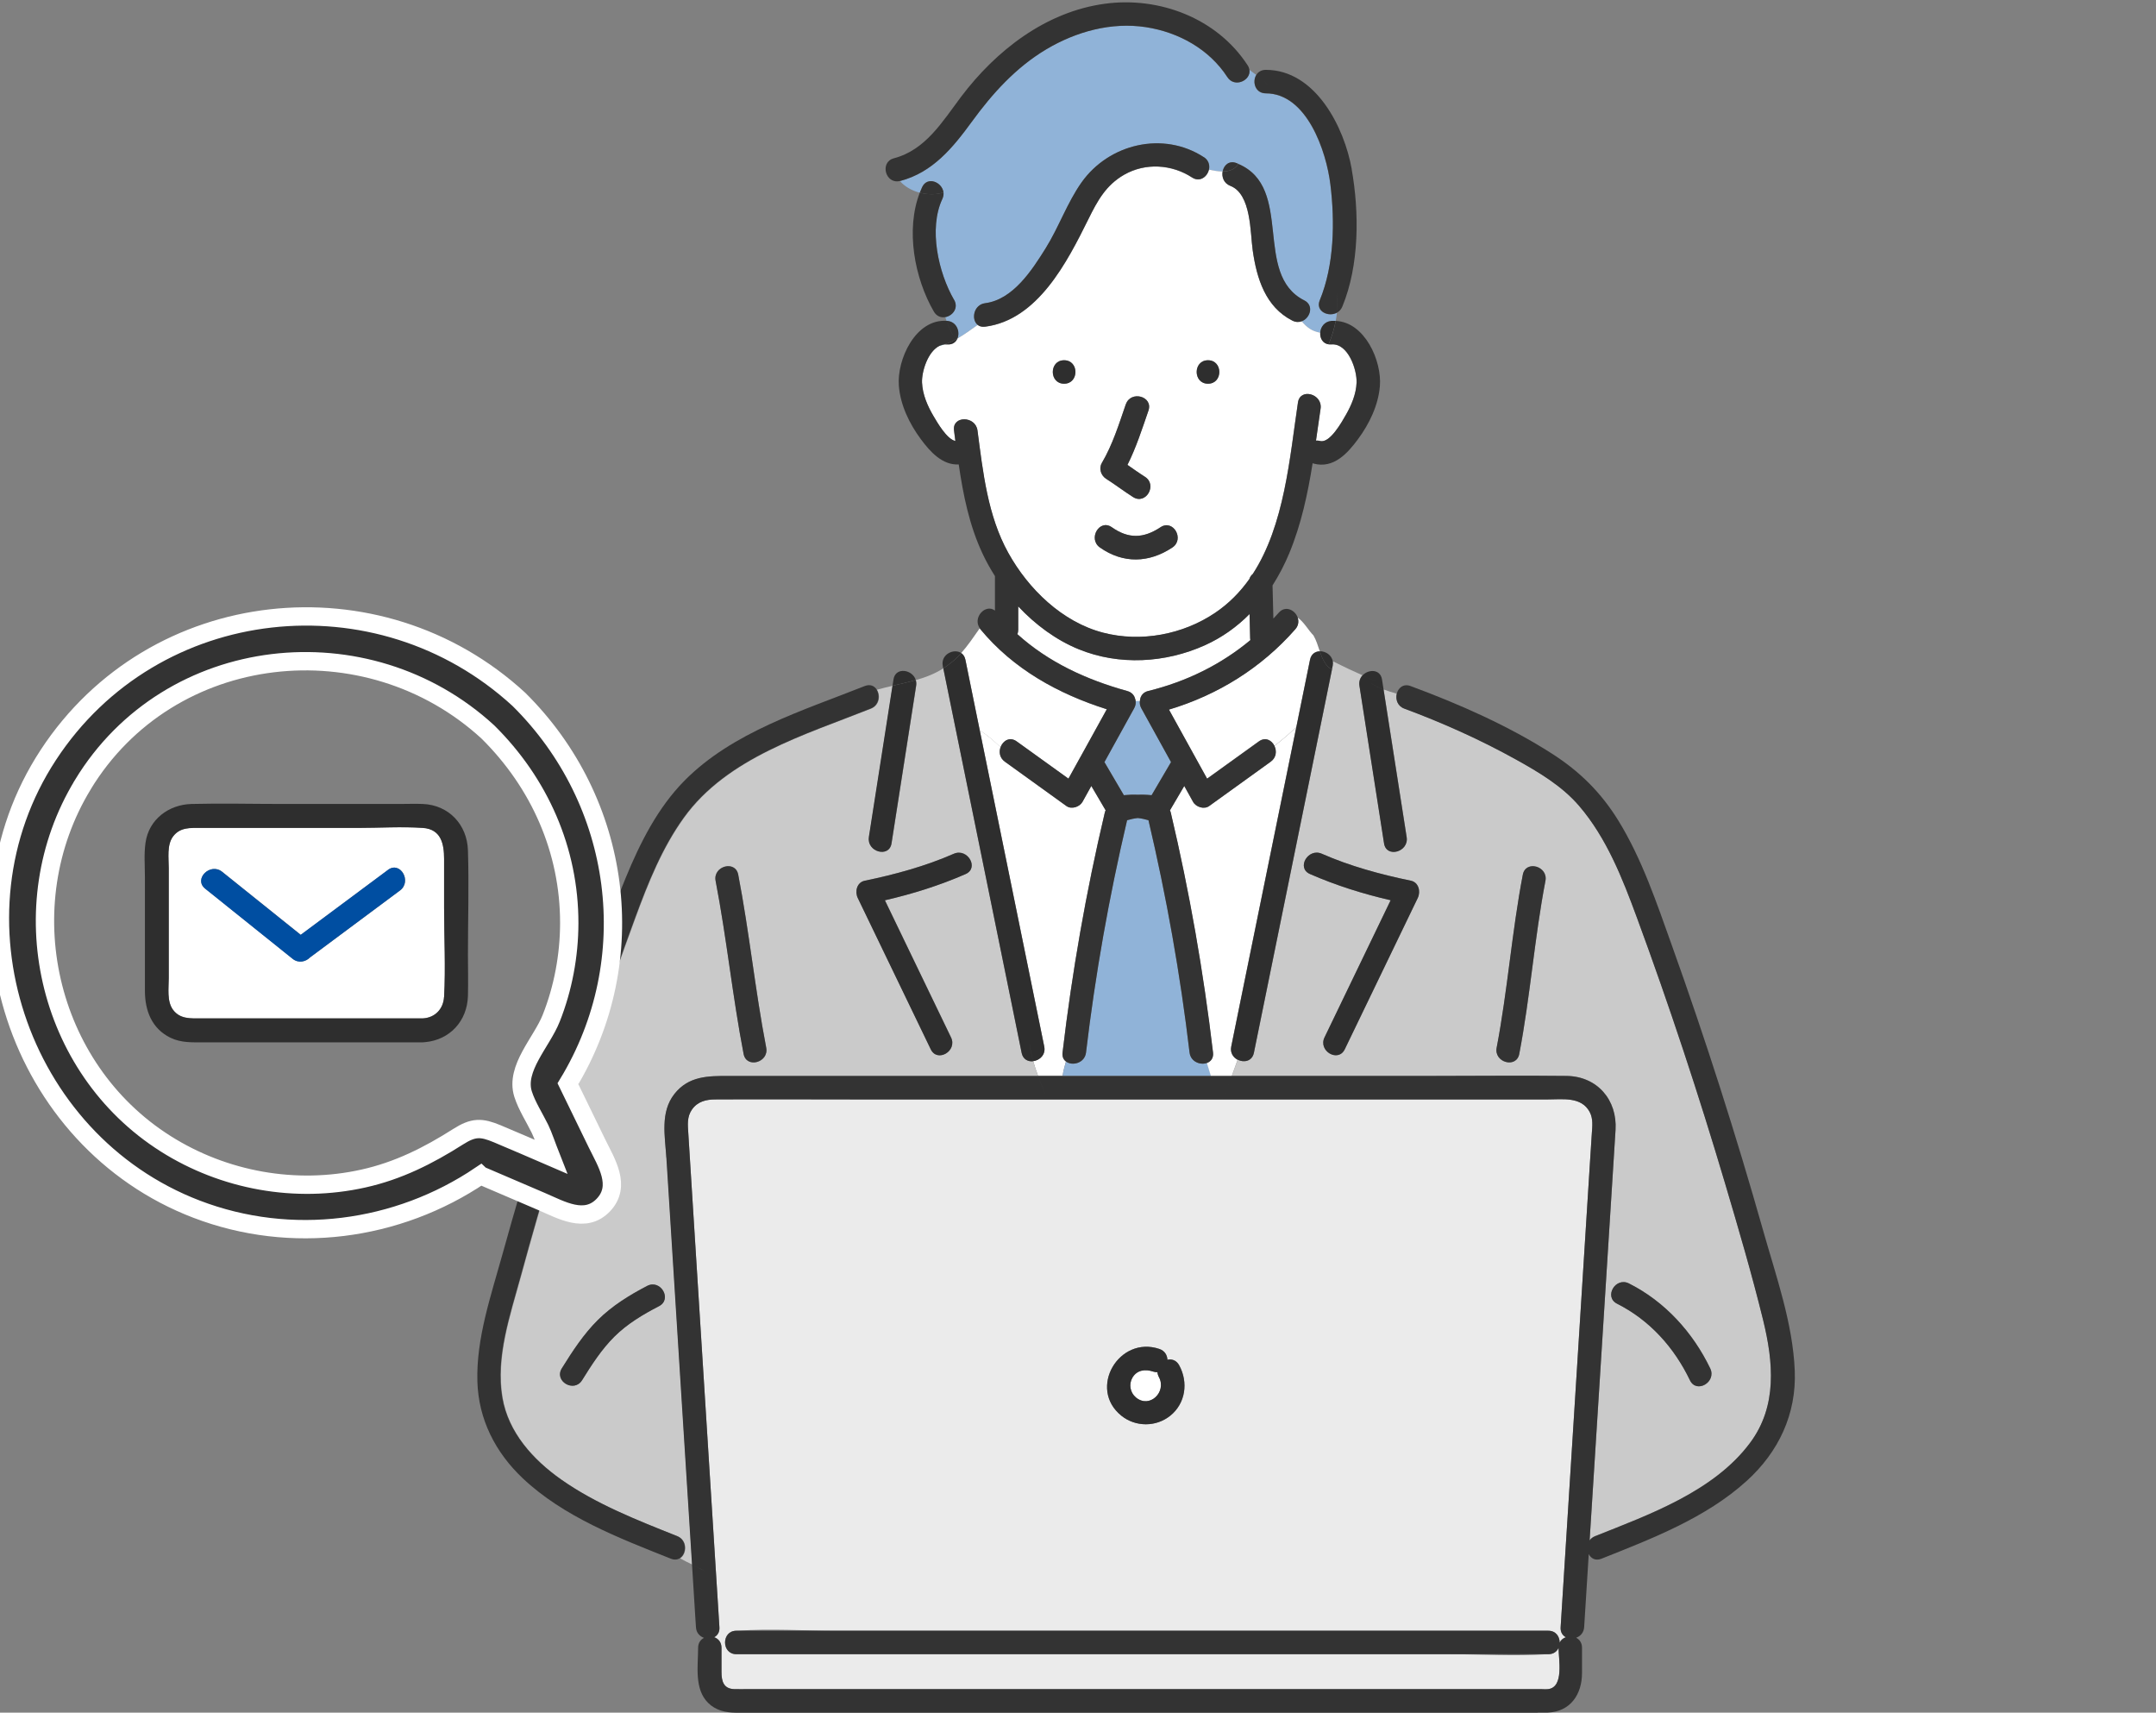<?xml version="1.0" encoding="UTF-8"?><svg id="_レイヤー_2" xmlns="http://www.w3.org/2000/svg" xmlns:xlink="http://www.w3.org/1999/xlink" viewBox="0 0 332.8 264.32"><rect x="0" y="0" width="332.8" height="264.32" fill="#808080" stroke="none"/><defs><style>.cls-1{fill:none;}.cls-2{clip-path:url(#clippath);}.cls-3{fill:#004ea1;}.cls-4{fill:#00c8e7;}.cls-5{fill:#ebebeb;}.cls-6{fill:#fff;}.cls-7{fill:#90b3d8;}.cls-8,.cls-9{fill:#333;}.cls-10{fill:#cacaca;}.cls-11{fill:#2e2e2e;}.cls-9{stroke:#fff;stroke-miterlimit:10;stroke-width:2.83px;}</style><clipPath id="clippath"><rect class="cls-1" width="332.8" height="264.32"/></clipPath></defs><g id="_レイヤー_1-2"><g class="cls-2"><g><g><path class="cls-6" d="M175.97,108.02c.08-.62,.48-1.18,1.27-1.38,5.9-1.45,11.22-4.06,15.77-7.85-.02-.09-.03-.19-.03-.29-.03-1.25-.06-2.49-.09-3.74-1.96,1.98-4.26,3.63-6.9,4.82-6.09,2.74-13.23,3.16-19.46,.62-3.49-1.42-6.68-3.78-9.35-6.62v3.59c0,.26-.05,.5-.13,.7,4.78,4.32,10.63,7.02,16.95,8.77,.71,.2,1.1,.68,1.23,1.22,.04,.11,.07,.23,.08,.35h.64c0-.07,.01-.13,.03-.2Z"/><path class="cls-7" d="M175.94,108.21h-.64c.04,.34-.02,.71-.23,1.09-1.53,2.77-3.06,5.54-4.59,8.31,1,1.7,2,3.4,3,5.11,.72-.08,1.43-.1,2.14-.07,.71-.04,1.42,0,2.14,.07,1-1.7,2-3.4,3-5.11-1.53-2.77-3.06-5.54-4.59-8.31-.21-.38-.27-.75-.22-1.09Z"/><path class="cls-6" d="M164.54,163.83c-.38-.28-.61-.75-.53-1.39,1.47-12.44,3.63-24.79,6.51-36.98,.03-.15,.08-.28,.14-.4-.74-1.25-1.47-2.51-2.21-3.76-.45,.82-.9,1.64-1.36,2.45-.44,.79-1.7,1.21-2.48,.65-3.17-2.28-6.34-4.56-9.51-6.85-.81-.58-.93-1.49-.66-2.24-1.01-.94-2.02-1.87-3.2-2.59,3.32,16.26,6.63,32.53,9.95,48.79,.26,1.27-.72,2.14-1.71,2.25,.22,.77,.47,1.53,.75,2.27h3.79c.1-.74,.31-1.48,.52-2.22Z"/><path class="cls-7" d="M183.62,162.44c-1.43-12.06-3.56-24.03-6.34-35.85-.54-.16-1.09-.28-1.65-.34-.56,.06-1.11,.18-1.65,.34-2.78,11.82-4.92,23.79-6.34,35.85-.2,1.65-2.13,2.12-3.09,1.39-.21,.74-.42,1.48-.52,2.22h22.91c-.21-.66-.41-1.33-.62-2-1.02,.37-2.52-.17-2.69-1.61Z"/><path class="cls-7" d="M147.79,52.24c1.06-.61,2.08-1.36,3.12-2.1-1.02-.83-.62-3.11,1.17-3.34,4.3-.55,7.24-5.12,9.33-8.47,2.03-3.25,3.33-7.03,5.53-10.15,4.24-6.01,12.64-7.99,18.9-3.91,.74,.49,.94,1.24,.78,1.92,.69,.14,1.42,.27,2.11,.27,.18-.95,.99-1.72,2.14-1.28,.1,.04,.19,.08,.28,.12,0,0,0-.01,.01-.02,0,0,0,.01-.01,.02,8.64,3.69,2.21,17.01,10.16,21.05,1.56,.79,.92,2.74-.37,3.23,.73,.91,1.64,1.6,2.85,1.76,.06-.86,.64-1.72,1.73-1.81,.23-.02,.45-.02,.66,0,.08-.42,.15-.84,.19-1.26-1.32,.73-3.36-.21-2.66-1.91,2.25-5.45,2.35-12.12,1.64-17.89-.63-5.11-3.64-14.05-9.97-14.05-1.64,0-2.12-1.79-1.46-2.85-.36-.27-.72-.53-1.07-.8,.27,1.65-2.29,2.85-3.4,1.14-2.81-4.32-7.54-6.94-12.57-7.71-5.35-.82-10.77,.68-15.37,3.41-4.7,2.8-8.33,6.82-11.52,11.2-2.93,4.01-6.03,7.81-11.05,9.13,0,0-.02,0-.03,0,.77,.88,1.87,1.49,3.06,1.8,.11-.29,.23-.57,.36-.85,.82-1.76,3.13-.77,3.3,.82,.09-.03,.17-.06,.25-.09-.08,.03-.17,.06-.25,.09,.04,.32-.01,.66-.18,1.01-2.13,4.57-.62,11.36,1.81,15.56,.74,1.28-.23,2.47-1.35,2.67,.07,.19,.14,.38,.21,.58,.02,0,.04,0,.06,0,1.49,.13,2.02,1.68,1.59,2.71Z"/><path class="cls-6" d="M205.52,53.15c-.16,.01-.3,0-.44-.01-.05,.13-.11,.26-.16,.38,.05-.13,.11-.26,.16-.38-.92-.13-1.35-.96-1.29-1.8-1.21-.17-2.12-.85-2.85-1.76-.43,.16-.94,.16-1.46-.1-4.15-2.11-5.49-6.5-6.11-10.79-.41-2.81-.2-8.75-3.47-10.01-1.01-.39-1.34-1.37-1.18-2.22-.69,0-1.42-.13-2.11-.27-.25,1.1-1.4,2-2.61,1.21-3.12-2.03-7.18-2.29-10.46-.43-2.84,1.62-4.15,4.06-5.54,6.87-3.26,6.58-7.8,15.54-15.93,16.59-.5,.06-.89-.06-1.17-.28-1.04,.74-2.06,1.49-3.12,2.1-.24,.57-.77,.98-1.59,.91-.15-.01-.29,0-.43,0-.23,.08-.47,.14-.71,.2-1.82,.84-2.8,3.98-2.74,5.69,.07,1.86,.87,3.66,1.81,5.24,.53,.88,2.01,3.5,3.34,3.78-.07-.54-.14-1.09-.21-1.63-.3-2.31,3.32-2.28,3.62,0,.85,6.42,1.56,13.14,4.76,18.9,3.1,5.59,8.33,10.67,14.63,12.31,5.84,1.52,12.3,.3,17.29-3.06,2.14-1.45,3.87-3.22,5.29-5.22,.1-.32,.28-.58,.52-.77,4.91-7.54,5.71-17.98,6.98-26.48,.34-2.3,3.83-1.32,3.49,.96-.25,1.64-.47,3.28-.71,4.93,.2-.02,.42,0,.65,.06,1.5,.39,3.36-2.98,3.96-4.02,.87-1.51,1.59-3.23,1.66-4.99,.08-2.04-1.33-6.11-3.88-5.9Zm-41.27,6.07c-2.33,0-2.33-3.62,0-3.62s2.33,3.62,0,3.62Zm5.84,12.2c1.64-2.76,2.64-5.99,3.68-9.02,.76-2.19,4.25-1.25,3.49,.96-.96,2.78-1.9,5.72-3.24,8.38,.89,.62,1.78,1.26,2.7,1.84,1.97,1.24,.15,4.38-1.83,3.13-1.42-.9-2.74-1.92-4.16-2.82-.82-.52-1.16-1.61-.65-2.48Zm10.87,13.08c-3.61,2.4-7.59,2.52-11.18,0-1.9-1.33-.08-4.47,1.83-3.13,2.59,1.82,4.9,1.74,7.52,0,1.95-1.3,3.76,1.84,1.83,3.13Zm5.5-25.28c-2.33,0-2.33-3.62,0-3.62s2.33,3.62,0,3.62Z"/><path class="cls-4" d="M145.77,53.16c-.25,.03-.48,.09-.71,.2,.24-.06,.47-.12,.71-.2Z"/><path class="cls-10" d="M102.86,178.68c-.21-3.31-.98-7.03,1.24-9.85,2.21-2.8,5.24-2.78,8.38-2.78h47.75c-.28-.74-.53-1.5-.75-2.27-.78,.09-1.58-.28-1.78-1.29-.51-2.49-1.02-4.99-1.52-7.48-3.52-17.29-7.05-34.57-10.57-51.86-1.31,.84-2.75,1.39-4.24,1.81,.08,.26,.11,.55,.06,.86-1.27,8.11-2.54,16.23-3.8,24.34-.36,2.3-3.85,1.32-3.49-.96,1.22-7.79,2.43-15.58,3.65-23.36-.81,.19-1.62,.38-2.42,.61,.56,.9,.4,2.4-.9,2.92-10.14,4.04-22.18,7.55-28.86,16.82-3.38,4.68-5.53,10.08-7.51,15.46-2.22,6.03-4.35,12.1-6.39,18.2-4.12,12.27-7.88,24.67-11.29,37.16-1.63,5.96-3.9,12.45-2.83,18.71,.92,5.38,4.72,9.56,9.05,12.62,5.4,3.81,11.81,6.32,17.93,8.75,1.6,.64,1.48,2.75,.42,3.42,.62,.35,1.25,.66,1.87,.96-.54-8.49-1.07-16.97-1.61-25.46-.78-12.44-1.57-24.88-2.35-37.32Zm30.63-42.76c4.66-.96,9.38-2.24,13.74-4.16,2.12-.93,3.96,2.19,1.83,3.13-3.99,1.75-8.2,3.07-12.46,4.05,3.4,7.06,6.81,14.11,10.21,21.17,1.01,2.09-2.12,3.93-3.13,1.83-3.76-7.79-7.51-15.57-11.27-23.36-.47-.98-.15-2.41,1.08-2.66Zm-19.53-.93c1.71,8.86,2.61,17.85,4.32,26.71,.44,2.28-3.05,3.25-3.49,.96-1.71-8.86-2.61-17.85-4.32-26.71-.44-2.28,3.05-3.25,3.49-.96Zm-12.23,66.59c-2.48,1.29-4.88,2.71-6.88,4.69-2,1.98-3.52,4.36-5,6.74-1.23,1.98-4.36,.16-3.13-1.83,1.64-2.63,3.35-5.28,5.57-7.47,2.21-2.19,4.86-3.83,7.61-5.26,2.07-1.07,3.9,2.05,1.83,3.13Z"/><path class="cls-10" d="M205.72,102.78c-.04,.18-.07,.36-.11,.55,.13,.07,.26,.13,.41,.18-.15-.05-.28-.11-.41-.18-.47,2.31-.94,4.62-1.41,6.93-3.55,17.41-7.1,34.82-10.64,52.22-.27,1.33-1.56,1.55-2.5,1.07-.29,.83-.59,1.66-.9,2.49h30.99c6.88,0,13.77-.08,20.65,0,4.75,.05,7.87,3.7,7.58,8.34-.23,3.66-.46,7.31-.69,10.97-.86,13.67-1.72,27.34-2.59,41.01-.24,3.79-.48,7.58-.72,11.37,.2-.28,.48-.51,.85-.66,8.38-3.34,18.37-6.92,23.94-14.43,4.21-5.67,3.58-12.43,1.99-18.94-1.73-7.04-3.78-14.02-5.84-20.97-4.1-13.84-8.63-27.55-13.63-41.1-2.23-6.05-4.69-12.33-8.95-17.29-2.63-3.06-6.23-5.2-9.72-7.13-5.51-3.06-11.33-5.67-17.24-7.86-1.06-.39-1.38-1.43-1.17-2.29-.68-.19-1.37-.4-2.03-.65,1.19,7.59,2.37,15.18,3.56,22.77,.36,2.28-3.13,3.26-3.49,.96-1.27-8.11-2.54-16.23-3.8-24.34-.1-.64,.1-1.18,.46-1.58-1.52-.67-3.04-1.4-4.55-2.15,.03,.21,.03,.44-.02,.69Zm45.73,95.3c5.54,2.79,9.88,7.56,12.55,13.12,1,2.09-2.12,3.93-3.13,1.83-2.43-5.06-6.2-9.28-11.25-11.82-2.08-1.05-.25-4.17,1.83-3.13Zm-20.42-36.38c1.7-8.85,2.34-17.86,4.04-26.71,.44-2.29,3.93-1.31,3.49,.96-1.7,8.85-2.34,17.86-4.04,26.71-.44,2.29-3.93,1.31-3.49-.96Zm-13.26-25.78c1.23,.25,1.55,1.68,1.08,2.66-3.76,7.79-7.51,15.57-11.27,23.36-1.01,2.1-4.14,.26-3.13-1.83,3.4-7.06,6.81-14.11,10.21-21.17-4.26-.98-8.47-2.3-12.46-4.05-2.13-.94-.29-4.06,1.83-3.13,4.36,1.91,9.08,3.2,13.74,4.16Z"/><path class="cls-6" d="M196.14,117.56c-3.17,2.28-6.34,4.56-9.51,6.85-.78,.56-2.04,.15-2.48-.65-.45-.82-.9-1.64-1.36-2.45-.74,1.25-1.47,2.51-2.21,3.76,.06,.12,.11,.25,.14,.4,2.88,12.19,5.04,24.54,6.51,36.98,.1,.86-.33,1.39-.94,1.61,.21,.67,.41,1.34,.62,2h3.22c.31-.83,.61-1.66,.9-2.49-.68-.35-1.19-1.08-.99-2.03,.51-2.49,1.02-4.99,1.52-7.48,2.84-13.93,5.68-27.87,8.52-41.8-1.09,1.01-2.22,1.98-3.38,2.89,.37,.77,.29,1.79-.58,2.42Z"/><path class="cls-6" d="M202.75,98.07c-.82-.82-1.43-2.05-2.46-2.76,.2,.57,.14,1.23-.37,1.8-5.24,5.97-11.96,10.14-19.5,12.4,1.33,2.41,2.67,4.83,4,7.24,.04,.06,.08,.13,.11,.2,.59,1.07,1.19,2.15,1.78,3.22,2.66-1.92,5.33-3.84,7.99-5.75,1.01-.73,1.99-.18,2.41,.7,1.16-.9,2.29-1.88,3.38-2.89,.71-3.47,1.42-6.95,2.12-10.42,.18-.89,.82-1.28,1.51-1.3-.29-.85-.55-1.73-.98-2.45Z"/><path class="cls-6" d="M149.02,101.82c.51,2.49,1.02,4.99,1.52,7.48,.23,1.14,.47,2.29,.7,3.43,1.19,.72,2.19,1.65,3.2,2.59,.36-.98,1.41-1.67,2.49-.89,2.66,1.92,5.33,3.84,7.99,5.75,.59-1.07,1.19-2.14,1.78-3.22,.03-.07,.07-.14,.12-.21,1.34-2.43,2.68-4.85,4.02-7.28-7.51-2.38-14.42-6.19-19.52-12.36-.04-.05-.06-.09-.09-.14-.92,1.32-1.84,2.67-2.85,3.81,.31,.21,.54,.55,.64,1.03Z"/><path class="cls-5" d="M237.78,260.69c.39,0,.81,.05,1.2,0,2.47-.31,1.61-4.6,1.6-6.37-.25,.56-.78,.98-1.57,.98-.07,0-.14,0-.21,0-5.02,.36-10.19,0-15.22,0H113.66c-2.33,0-2.33-3.62,0-3.62,.07,0,.14,0,.21,0,5.02-.36,10.19,0,15.22,0h109.91c1.17,0,1.76,.92,1.75,1.83,.2-.41,.55-.69,.96-.83-.5-.26-.86-.77-.81-1.53,.04-.59,.07-1.18,.11-1.77,.68-10.76,1.36-21.53,2.04-32.29,.79-12.47,1.57-24.94,2.36-37.42,.1-1.56,.2-3.12,.3-4.68,.07-1.15,.24-2.31-.33-3.38-1.28-2.39-4.15-1.93-6.43-1.93h-50.27s-.03,.08-.05,.11c.02-.04,.03-.08,.05-.11h-57.18c-7.03,0-14.06-.04-21.09,0-1.4,0-2.72,.3-3.59,1.55-.81,1.15-.66,2.42-.57,3.71,.25,3.93,.5,7.86,.74,11.79,.85,13.5,1.7,26.99,2.55,40.49,.5,7.98,1.01,15.95,1.51,23.93,.05,.76-.31,1.27-.81,1.53,.63,.22,1.13,.77,1.13,1.63v3.75c0,1.44,.34,2.57,1.94,2.63,.73,.03,1.46,0,2.19,0h122.28Zm-57.14-42.19c-2.18,1.76-5.35,1.75-7.53,0-5.23-4.2-.37-12.42,5.85-10.31,.84,.28,1.22,.97,1.25,1.67,.67-.15,1.39,.06,1.82,.85,1.43,2.62,1,5.87-1.38,7.79Z"/><path class="cls-8" d="M173.78,62.4c-1.04,3.02-2.05,6.26-3.68,9.02-.51,.86-.17,1.96,.65,2.48,1.42,.9,2.74,1.92,4.16,2.82,1.98,1.25,3.79-1.88,1.83-3.13-.92-.58-1.8-1.22-2.7-1.84,1.34-2.66,2.28-5.6,3.24-8.38,.76-2.21-2.74-3.16-3.49-.96Z"/><path class="cls-8" d="M169.79,84.5c3.58,2.52,7.57,2.4,11.18,0,1.93-1.29,.12-4.42-1.83-3.13-2.62,1.74-4.93,1.82-7.52,0-1.91-1.34-3.72,1.8-1.83,3.13Z"/><path class="cls-11" d="M164.26,59.22c2.33,0,2.33-3.62,0-3.62s-2.33,3.62,0,3.62Z"/><path class="cls-11" d="M186.47,59.22c2.33,0,2.33-3.62,0-3.62s-2.33,3.62,0,3.62Z"/><path class="cls-8" d="M135.35,106.45c-.97,.28-1.93,.61-2.86,1.04,.93-.43,1.89-.76,2.86-1.04-.36-.58-1.02-.91-1.87-.57-9.56,3.8-20.39,7.09-27.81,14.59-4.14,4.19-6.85,9.58-9.07,14.97-2.54,6.15-4.67,12.48-6.83,18.76-4.47,13.02-8.55,26.18-12.23,39.45-1.75,6.31-4.05,12.94-3.85,19.57,.17,5.85,2.79,10.95,7,14.93,6.32,5.97,14.9,9.24,22.86,12.41,.55,.22,1.02,.16,1.38-.07-.62-.35-1.22-.73-1.79-1.18,.57,.46,1.18,.83,1.79,1.18,1.06-.67,1.18-2.78-.42-3.42-6.11-2.44-12.53-4.94-17.93-8.75-4.32-3.05-8.13-7.24-9.05-12.62-1.07-6.25,1.2-12.74,2.83-18.71,3.41-12.49,7.18-24.88,11.29-37.16,2.04-6.1,4.17-12.17,6.39-18.2,1.98-5.38,4.14-10.78,7.51-15.46,6.69-9.27,18.72-12.78,28.86-16.82,1.3-.52,1.47-2.02,.9-2.92Z"/><path class="cls-8" d="M92.29,203.72c-2.21,2.19-3.93,4.84-5.57,7.47-1.23,1.99,1.9,3.81,3.13,1.83,1.48-2.38,3-4.75,5-6.74,2-1.98,4.4-3.41,6.88-4.69,2.07-1.07,.24-4.2-1.83-3.13-2.75,1.43-5.4,3.07-7.61,5.26Z"/><path class="cls-8" d="M110.46,135.95c1.71,8.86,2.61,17.85,4.32,26.71,.44,2.29,3.93,1.32,3.49-.96-1.71-8.86-2.61-17.85-4.32-26.71-.44-2.29-3.93-1.32-3.49,.96Z"/><path class="cls-8" d="M237.36,264.31c.53,0,1.06,.02,1.58,0,3.51-.15,5.26-2.85,5.26-6.11v-3.9c0-.76-.39-1.28-.91-1.54,.64-.22,1.18-.76,1.24-1.63,.24-3.76,.47-7.52,.71-11.28,.34,.67,1.03,1.08,1.95,.72,7.81-3.11,16.15-6.3,22.45-12.03,4.9-4.45,7.67-10.29,7.4-16.97-.29-7.33-2.9-14.65-4.88-21.65-4.2-14.83-8.9-29.53-14.1-44.04-2.34-6.53-4.58-13.26-8.23-19.2-2.67-4.34-5.96-7.6-10.23-10.34-6.77-4.34-14.34-7.67-21.87-10.46-1.12-.41-1.91,.3-2.13,1.2,1.45,.41,2.9,.77,4.17,1.5-1.27-.73-2.72-1.09-4.17-1.5-.21,.86,.11,1.9,1.17,2.29,5.91,2.19,11.73,4.8,17.24,7.86,3.49,1.94,7.09,4.07,9.72,7.13,4.26,4.95,6.72,11.23,8.95,17.29,4.99,13.54,9.52,27.26,13.63,41.1,2.06,6.95,4.11,13.93,5.84,20.97,1.59,6.51,2.22,13.26-1.99,18.94-5.57,7.51-15.55,11.09-23.94,14.43-.38,.15-.66,.38-.85,.66,.24-3.79,.48-7.58,.72-11.37,.86-13.67,1.72-27.34,2.59-41.01,.23-3.66,.46-7.31,.69-10.97,.29-4.64-2.83-8.29-7.58-8.34-6.88-.08-13.77,0-20.65,0h-30.99c-.45,1.21-.94,2.41-1.47,3.62h50.27c2.27,0,5.14-.46,6.43,1.93,.57,1.07,.41,2.23,.33,3.38-.1,1.56-.2,3.12-.3,4.68-.79,12.47-1.57,24.94-2.36,37.42-.68,10.76-1.36,21.53-2.04,32.29-.04,.59-.07,1.18-.11,1.77-.05,.76,.31,1.27,.81,1.53-.41,.14-.76,.42-.96,.83,0-.91-.57-1.83-1.75-1.83H113.88c-.07,0-.14,0-.21,0-2.33,0-2.33,3.62,0,3.62h125.13c.07,0,.14,0,.21,0,.8,0,1.32-.42,1.57-.98,0,1.77,.87,6.06-1.6,6.37-.39,.05-.81,0-1.2,0H115.5c-.73,0-1.46,.03-2.19,0-1.6-.06-1.94-1.19-1.94-2.63v-3.75c0-.87-.5-1.41-1.13-1.63,.5-.26,.86-.77,.81-1.53-.5-7.98-1.01-15.95-1.51-23.93-.85-13.5-1.7-26.99-2.55-40.49-.25-3.93-.5-7.86-.74-11.79-.08-1.3-.24-2.56,.57-3.71,.88-1.24,2.2-1.54,3.59-1.55,7.03-.04,14.06,0,21.09,0h57.18c.53-1.21,1.02-2.41,1.47-3.62h-3.22c.21,.66,.41,1.31,.62,1.92-.21-.62-.41-1.26-.62-1.92h-22.91c-.07,.52-.09,1.04-.02,1.56-.07-.52-.05-1.04,.02-1.56h-3.79c.38,1.02,.81,2.01,1.23,3.01-.43-1-.85-1.99-1.23-3.01h-47.75c-3.14,0-6.17-.02-8.38,2.78-2.22,2.82-1.45,6.54-1.24,9.85,.78,12.44,1.57,24.88,2.35,37.32,.54,8.49,1.07,16.97,1.61,25.46,.74,.36,1.46,.71,2.13,1.12-.67-.4-1.4-.76-2.13-1.12,.16,2.62,.33,5.23,.49,7.85,.04,.61,.08,1.22,.12,1.83,.05,.86,.59,1.4,1.24,1.63-.52,.26-.91,.78-.91,1.54,0,2.76-.62,6.33,1.53,8.48,1.17,1.17,2.68,1.51,4.26,1.53h123.83Z"/><path class="cls-8" d="M249.61,201.21c5.04,2.54,8.82,6.76,11.25,11.82,1.01,2.1,4.13,.27,3.13-1.83-2.67-5.56-7.01-10.34-12.55-13.12-2.08-1.05-3.91,2.08-1.83,3.13Z"/><path class="cls-8" d="M234.51,162.66c1.7-8.85,2.34-17.86,4.04-26.71,.44-2.28-3.05-3.25-3.49-.96-1.7,8.85-2.34,17.86-4.04,26.71-.44,2.28,3.05,3.25,3.49,.96Z"/><path class="cls-6" d="M178.9,212.54c-.14-.26-.21-.51-.23-.76-.21,0-.43-.02-.67-.1-1.21-.41-2.49-.26-3.19,.94-.59,1-.36,2.31,.53,3.05,2.13,1.78,4.79-.86,3.56-3.13Z"/><path class="cls-11" d="M180.2,209.86c-.03-.7-.4-1.39-1.25-1.67-6.22-2.1-11.08,6.11-5.85,10.31,2.18,1.75,5.34,1.76,7.53,0,2.39-1.92,2.81-5.17,1.38-7.79-.43-.79-1.15-1-1.82-.85Zm-4.87,5.81c-.89-.75-1.12-2.05-.53-3.05,.7-1.19,1.98-1.34,3.19-.94,.24,.08,.46,.11,.67,.1,.02,.24,.09,.5,.23,.76,1.23,2.27-1.43,4.91-3.56,3.13Z"/><path class="cls-11" d="M146.2,53.15c.82,.07,1.35-.34,1.59-.91-.65,.37-1.32,.69-2.02,.92,.14-.02,.28-.02,.43,0Z"/><path class="cls-11" d="M205.52,49.53c-1.09,.09-1.67,.95-1.73,1.81,.35,.05,.73,.05,1.13,0-.4,.04-.78,.04-1.13,0-.06,.83,.37,1.67,1.29,1.8,.47-1.15,.86-2.37,1.1-3.62-.22,0-.44,0-.66,0Z"/><path class="cls-8" d="M206.19,49.52c-.24,1.25-.63,2.47-1.1,3.62,.14,.02,.28,.02,.44,.01,2.55-.21,3.95,3.86,3.88,5.9-.07,1.76-.79,3.48-1.66,4.99-.6,1.05-2.46,4.41-3.96,4.02-.23-.06-.45-.08-.65-.06,.24-1.65,.47-3.29,.71-4.93,.34-2.28-3.15-3.26-3.49-.96-1.27,8.5-2.07,18.94-6.98,26.48-.24,.19-.42,.44-.52,.77-1.42,2-3.15,3.78-5.29,5.22-4.99,3.36-11.45,4.58-17.29,3.06-6.3-1.64-11.53-6.72-14.63-12.31-3.2-5.76-3.91-12.47-4.76-18.9-.3-2.28-3.93-2.31-3.62,0,.07,.54,.14,1.08,.21,1.63-1.33-.28-2.82-2.9-3.34-3.78-.94-1.58-1.73-3.38-1.81-5.24-.07-1.71,.91-4.85,2.74-5.69-.32,.07-.64,.14-.98,.17,.34-.03,.66-.1,.98-.17,.22-.1,.46-.17,.71-.2,.7-.23,1.37-.54,2.02-.92,.43-1.03-.1-2.59-1.59-2.71-.02,0-.04,0-.06,0,.3,.87,.59,1.78,1.2,2.55-.62-.77-.91-1.68-1.2-2.55-4.83-.35-7.74,5.99-7.4,10.06,.25,2.97,1.62,5.8,3.37,8.17,1.46,1.98,3.34,4.06,5.87,3.93,.69,4.72,1.63,9.39,3.67,13.75,.55,1.18,1.2,2.35,1.92,3.48v5.32c-1.46-1.11-3.49,1.08-2.34,2.73,.62-.89,1.25-1.76,1.91-2.53-.66,.77-1.29,1.64-1.91,2.53,.03,.05,.06,.09,.09,.14,5.1,6.17,12.02,9.98,19.52,12.36-1.34,2.43-2.68,4.85-4.02,7.28-.04,.07-.08,.14-.12,.21-.59,1.07-1.19,2.14-1.78,3.22-2.66-1.92-5.33-3.84-7.99-5.75-1.08-.78-2.13-.09-2.49,.89,1.25,1.16,2.51,2.32,4.12,3.03-1.61-.72-2.87-1.87-4.12-3.03-.27,.74-.15,1.65,.66,2.24,3.17,2.28,6.34,4.56,9.51,6.85,.78,.56,2.04,.14,2.48-.65,.45-.82,.9-1.64,1.36-2.45,.74,1.25,1.47,2.51,2.21,3.76-.06,.12-.11,.25-.14,.4-2.88,12.19-5.04,24.54-6.51,36.98-.08,.65,.15,1.11,.53,1.39,.36-1.28,.73-2.55,.55-3.83,.18,1.28-.19,2.55-.55,3.83,.97,.73,2.9,.25,3.09-1.39,1.43-12.06,3.56-24.03,6.34-35.85,.54-.16,1.09-.28,1.65-.34,.56,.06,1.11,.18,1.65,.34,2.78,11.82,4.92,23.79,6.34,35.85,.17,1.44,1.67,1.98,2.69,1.61-.31-1.01-.62-2.02-.94-2.96,.31,.94,.62,1.94,.94,2.96,.6-.22,1.04-.75,.94-1.61-1.47-12.44-3.63-24.79-6.51-36.98-.03-.15-.08-.28-.14-.4,.74-1.25,1.47-2.51,2.21-3.76,.45,.82,.9,1.64,1.36,2.45,.44,.8,1.7,1.21,2.48,.65,3.17-2.28,6.34-4.56,9.51-6.85,.88-.63,.95-1.65,.58-2.42-1,.78-2.01,1.5-3.02,2.14,1.01-.63,2.02-1.36,3.02-2.14-.42-.88-1.4-1.43-2.41-.7-2.66,1.92-5.33,3.84-7.99,5.75-.59-1.07-1.19-2.15-1.78-3.22-.03-.07-.07-.14-.11-.2-1.33-2.41-2.67-4.83-4-7.24,7.54-2.26,14.26-6.43,19.5-12.4,.5-.57,.56-1.23,.37-1.8-.34-.23-.72-.41-1.16-.5,.45,.09,.83,.27,1.16,.5-.4-1.16-1.89-1.94-2.93-.76-.27,.31-.55,.61-.83,.91-.04-1.71-.08-3.41-.13-5.12,1-1.57,1.87-3.24,2.59-4.98,1.84-4.45,2.84-9.14,3.6-13.88,.07,.03,.14,.05,.21,.07,3.01,.78,5.17-1.57,6.8-3.79,1.75-2.37,3.12-5.21,3.37-8.17,.33-3.9-2.33-9.88-6.8-10.07Zm-28.94,57.12c-.8,.2-1.19,.76-1.27,1.38-.02,.06-.02,.13-.03,.2h0c-.04,.34,.01,.71,.22,1.09,1.53,2.77,3.06,5.54,4.59,8.31-1,1.7-2,3.4-3,5.11-.72-.08-1.43-.1-2.14-.07-.71-.04-1.42,0-2.14,.07-1-1.7-2-3.4-3-5.11,1.53-2.77,3.06-5.54,4.59-8.31,.21-.38,.27-.75,.23-1.09h0c-.02-.12-.04-.24-.08-.35-.13-.55-.52-1.03-1.23-1.22-6.32-1.75-12.17-4.45-16.95-8.77,.08-.2,.13-.44,.13-.7v-3.59c2.67,2.85,5.86,5.2,9.35,6.62,6.23,2.54,13.37,2.12,19.46-.62,2.64-1.19,4.94-2.84,6.9-4.82,.03,1.25,.06,2.49,.09,3.74,0,.1,.01,.2,.03,.29-4.55,3.78-9.87,6.4-15.77,7.85Z"/><path class="cls-11" d="M148.38,100.79c-1.13-.77-3.21,.2-2.85,2,.02,.12,.05,.24,.07,.37,.35-.22,.68-.46,1.01-.73,.63-.45,1.21-1.01,1.76-1.63Z"/><path class="cls-11" d="M158.93,161.09c.12,.93,.31,1.82,.55,2.69,.99-.12,1.97-.98,1.71-2.25-3.32-16.26-6.63-32.53-9.95-48.79-.32-.2-.66-.38-1.01-.53,.35,.16,.69,.34,1.01,.53-.23-1.14-.47-2.29-.7-3.43-.51-2.49-1.02-4.99-1.52-7.48-.1-.49-.34-.82-.64-1.03-.56,.63-1.14,1.19-1.76,1.63-.33,.27-.66,.51-1.01,.73,3.52,17.29,7.05,34.57,10.57,51.86,.51,2.49,1.02,4.99,1.52,7.48,.21,1.01,1,1.38,1.78,1.29-.24-.87-.44-1.76-.55-2.69Z"/><path class="cls-11" d="M134.12,129.2c-.36,2.28,3.13,3.26,3.49,.96,1.27-8.11,2.54-16.23,3.8-24.34,.05-.31,.02-.6-.06-.86-1.17,.33-2.38,.6-3.59,.88-1.22,7.79-2.43,15.58-3.65,23.36Z"/><path class="cls-11" d="M137.92,104.86c-.05,.32-.1,.65-.15,.97,1.21-.28,2.42-.54,3.59-.88-.49-1.62-3.13-2.08-3.44-.1Z"/><path class="cls-11" d="M147.22,131.77c-4.36,1.91-9.08,3.2-13.74,4.16-1.23,.25-1.55,1.68-1.08,2.66,3.76,7.79,7.51,15.57,11.27,23.36,1.01,2.1,4.14,.26,3.13-1.83-3.4-7.06-6.81-14.11-10.21-21.17,4.26-.98,8.47-2.3,12.46-4.05,2.13-.94,.29-4.06-1.83-3.13Z"/><path class="cls-11" d="M204.2,101.33c.51,.26,1.02,.51,1.53,.76-.15-.99-1.12-1.6-2.01-1.58,.4,1.17,.85,2.27,1.87,2.81,.04-.18,.07-.36,.11-.55,.05-.24,.05-.47,.02-.69-.51-.25-1.02-.51-1.53-.76Z"/><path class="cls-11" d="M203.73,100.52c-.69,.02-1.32,.41-1.51,1.3-.71,3.47-1.42,6.95-2.12,10.42,.66-.61,1.31-1.23,1.93-1.86-.62,.62-1.27,1.24-1.93,1.86-2.84,13.93-5.68,27.87-8.52,41.8-.51,2.49-1.02,4.99-1.52,7.48-.19,.96,.31,1.68,.99,2.03,.41-1.18,.81-2.37,1.2-3.55-.39,1.18-.79,2.37-1.2,3.55,.94,.48,2.23,.26,2.5-1.07,3.55-17.41,7.1-34.82,10.64-52.22,.47-2.31,.94-4.62,1.41-6.93-1.02-.54-1.48-1.65-1.87-2.81Z"/><path class="cls-11" d="M213.57,106.43c-.74-.28-1.46-.63-2.12-1.11,.67,.48,1.38,.82,2.12,1.11-.08-.52-.16-1.04-.24-1.56-.26-1.65-2.13-1.61-3.03-.61,.87,.38,1.74,.74,2.6,1.07-.87-.33-1.74-.69-2.6-1.07-.35,.39-.56,.93-.46,1.58,1.27,8.11,2.54,16.23,3.8,24.34,.36,2.3,3.85,1.32,3.49-.96-1.19-7.59-2.37-15.18-3.56-22.77Z"/><path class="cls-11" d="M207.58,161.94c3.76-7.79,7.51-15.57,11.27-23.36,.47-.98,.15-2.41-1.08-2.66-4.66-.96-9.38-2.24-13.74-4.16-2.11-.93-3.96,2.19-1.83,3.13,3.99,1.75,8.2,3.07,12.46,4.05-3.4,7.06-6.81,14.11-10.21,21.17-1.01,2.09,2.11,3.93,3.13,1.83Z"/><path class="cls-8" d="M185.83,24.26c-6.25-4.08-14.65-2.1-18.9,3.91-2.2,3.12-3.5,6.9-5.53,10.15-2.09,3.35-5.03,7.92-9.33,8.47-1.79,.23-2.19,2.51-1.17,3.34,.83-.59,1.68-1.18,2.59-1.69-.91,.5-1.76,1.09-2.59,1.69,.28,.23,.67,.35,1.17,.28,8.13-1.05,12.67-10.01,15.93-16.59,1.39-2.81,2.7-5.25,5.54-6.87,3.28-1.87,7.34-1.61,10.46,.43,1.21,.79,2.36-.11,2.61-1.21-.31-.06-.61-.13-.89-.18,.28,.06,.58,.12,.89,.18,.15-.68-.04-1.44-.78-1.92Z"/><path class="cls-8" d="M170.53,.58c-9.11,1.24-16.77,7.2-22.18,14.36-2.87,3.81-5.46,8.2-10.37,9.49-2.24,.59-1.3,4.06,.94,3.5-.48-.55-.83-1.19-1-1.93,.16,.74,.52,1.39,1,1.93,0,0,.02,0,.03,0,5.01-1.32,8.12-5.11,11.05-9.13,3.19-4.38,6.82-8.4,11.52-11.2,4.6-2.73,10.02-4.23,15.37-3.41,5.04,.78,9.77,3.39,12.57,7.71,1.11,1.71,3.68,.51,3.4-1.14-.66-.51-1.27-1.06-1.7-1.78,.43,.72,1.04,1.27,1.7,1.78-.04-.22-.12-.46-.28-.69-4.71-7.25-13.62-10.64-22.05-9.49Z"/><path class="cls-8" d="M191.15,25.29c-.09-.04-.19-.08-.28-.12-1.15-.45-1.96,.33-2.14,1.28,.99,0,1.88-.27,2.42-1.16Z"/><path class="cls-8" d="M201.31,46.35c-7.95-4.04-1.52-17.37-10.16-21.05-.54,.89-1.44,1.16-2.42,1.16-.16,.84,.17,1.82,1.18,2.22,3.27,1.27,3.06,7.21,3.47,10.01,.62,4.3,1.97,8.69,6.11,10.79,.52,.26,1.02,.27,1.46,.1-.76-.96-1.32-2.16-1.81-3.3,.49,1.14,1.05,2.34,1.81,3.3,1.29-.49,1.93-2.44,.37-3.23Z"/><path class="cls-8" d="M208.66,26.14c-1.15-6.53-5.62-15.36-13.27-15.36-.69,0-1.18,.32-1.46,.77,.68,.51,1.37,1.05,1.94,1.77-.57-.71-1.25-1.26-1.94-1.77-.67,1.06-.18,2.85,1.46,2.85,6.34,0,9.35,8.94,9.97,14.05,.71,5.77,.6,12.44-1.64,17.89-.7,1.7,1.34,2.64,2.66,1.91,.11-1.01,.12-2.04,0-3.06,.13,1.03,.12,2.05,0,3.06,.35-.19,.65-.5,.83-.95,2.63-6.37,2.62-14.48,1.44-21.16Z"/><path class="cls-8" d="M145.64,29.71c-.18-1.59-2.48-2.58-3.3-.82-.13,.28-.25,.56-.36,.85,1.22,.32,2.54,.33,3.66-.03Z"/><path class="cls-8" d="M147.27,46.27c-2.43-4.2-3.95-10.99-1.81-15.56,.16-.35,.21-.69,.18-1.01-1.13,.36-2.44,.35-3.66,.03-2.22,5.73-.82,13.2,2.17,18.36,.43,.74,1.13,.97,1.78,.85-.35-.94-.81-1.79-1.85-2.3,1.03,.52,1.49,1.36,1.85,2.3,1.11-.2,2.08-1.4,1.35-2.67Z"/></g><g><path class="cls-6" d="M68.55,132.54c0-2.3-.45-4.59-3.29-4.78-3.29-.22-6.67,0-9.97,0H30.99c-1.58,0-3.18-.13-4.27,1.31-.99,1.31-.67,3.39-.67,4.94v16.9c0,1.55-.32,3.63,.67,4.94,1.09,1.44,2.69,1.31,4.27,1.31h34.27c1.89-.09,3.19-1.46,3.29-3.32,.25-4.56,0-9.2,0-13.77v-7.55Zm-6.8,4.89c-4.58,3.41-9.17,6.82-13.75,10.23-.04,.03-.07,.05-.1,.07-.65,.68-1.79,.99-2.72,.24-4.5-3.61-8.99-7.21-13.49-10.82-1.85-1.48,.77-4.08,2.61-2.61,4.04,3.24,8.09,6.49,12.13,9.73,4.49-3.34,8.98-6.68,13.47-10.02,1.91-1.42,3.74,1.78,1.86,3.18Z"/><path class="cls-11" d="M72.23,131.21c-.13-3.96-2.98-6.98-6.98-7.13-1.17-.05-2.35,0-3.52,0h-18.25c-4.63,0-9.27-.12-13.9,0-3.53,.09-6.61,2.37-7.12,5.99-.25,1.74-.09,3.59-.09,5.34v17.52c0,3.03,1.05,5.82,3.94,7.23,1.64,.8,3.36,.71,5.11,.71h33.83c.13,0,.25-.01,.37-.03,3.82-.35,6.5-3.26,6.61-7.13,.06-2.13,0-4.27,0-6.39,0-5.36,.17-10.74,0-16.09Zm-3.69,22.65c-.1,1.87-1.4,3.23-3.29,3.32H30.99c-1.58,0-3.18,.13-4.27-1.31-.99-1.31-.67-3.39-.67-4.94v-16.9c0-1.55-.32-3.63,.67-4.94,1.09-1.44,2.69-1.31,4.27-1.31h24.3c3.3,0,6.68-.22,9.97,0,2.84,.19,3.29,2.49,3.29,4.78v7.55c0,4.56,.25,9.21,0,13.77Z"/><path class="cls-3" d="M59.88,134.26c-4.49,3.34-8.98,6.68-13.47,10.02-4.04-3.24-8.08-6.49-12.13-9.73-1.83-1.47-4.46,1.12-2.61,2.61,4.5,3.61,8.99,7.21,13.49,10.82,.93,.75,2.07,.44,2.72-.24,.04-.02,.07-.04,.1-.07,4.58-3.41,9.17-6.82,13.75-10.23,1.88-1.4,.05-4.6-1.86-3.18Z"/></g><path class="cls-9" d="M74.18,181.4c3.15,1.35,6.3,2.7,9.45,4.05,2.99,1.28,6.7,3.48,9.51,.52s.45-6.55-.98-9.48c-1.5-3.08-2.99-6.15-4.49-9.23,11.62-19.13,8.38-43.55-7.58-59.33-21.62-19.88-56.34-16.26-72.62,8.57-16.3,24.85-4.75,59.55,22.88,70.12,14.59,5.58,30.97,3.44,43.82-5.23ZM12.77,121.12c13.39-22.06,43.93-25.26,62.54-8.15,7.96,7.87,12.58,18.26,12.56,29.52-.01,4.98-.95,10.04-2.79,14.67-1.46,3.68-5.59,7.73-4.34,11.69,.58,1.83,1.78,3.67,2.62,5.39,.49,1.01,1.04,2.67,1.68,4.29-2.76-1.19-5.51-2.39-8.29-3.55-2.47-1.03-3.68-1.04-6.03,.45-4.61,2.93-9.26,5.27-14.63,6.46-10.43,2.33-21.51,.33-30.52-5.37-18.51-11.7-24.1-36.78-12.8-55.39Z"/></g></g></g></svg>